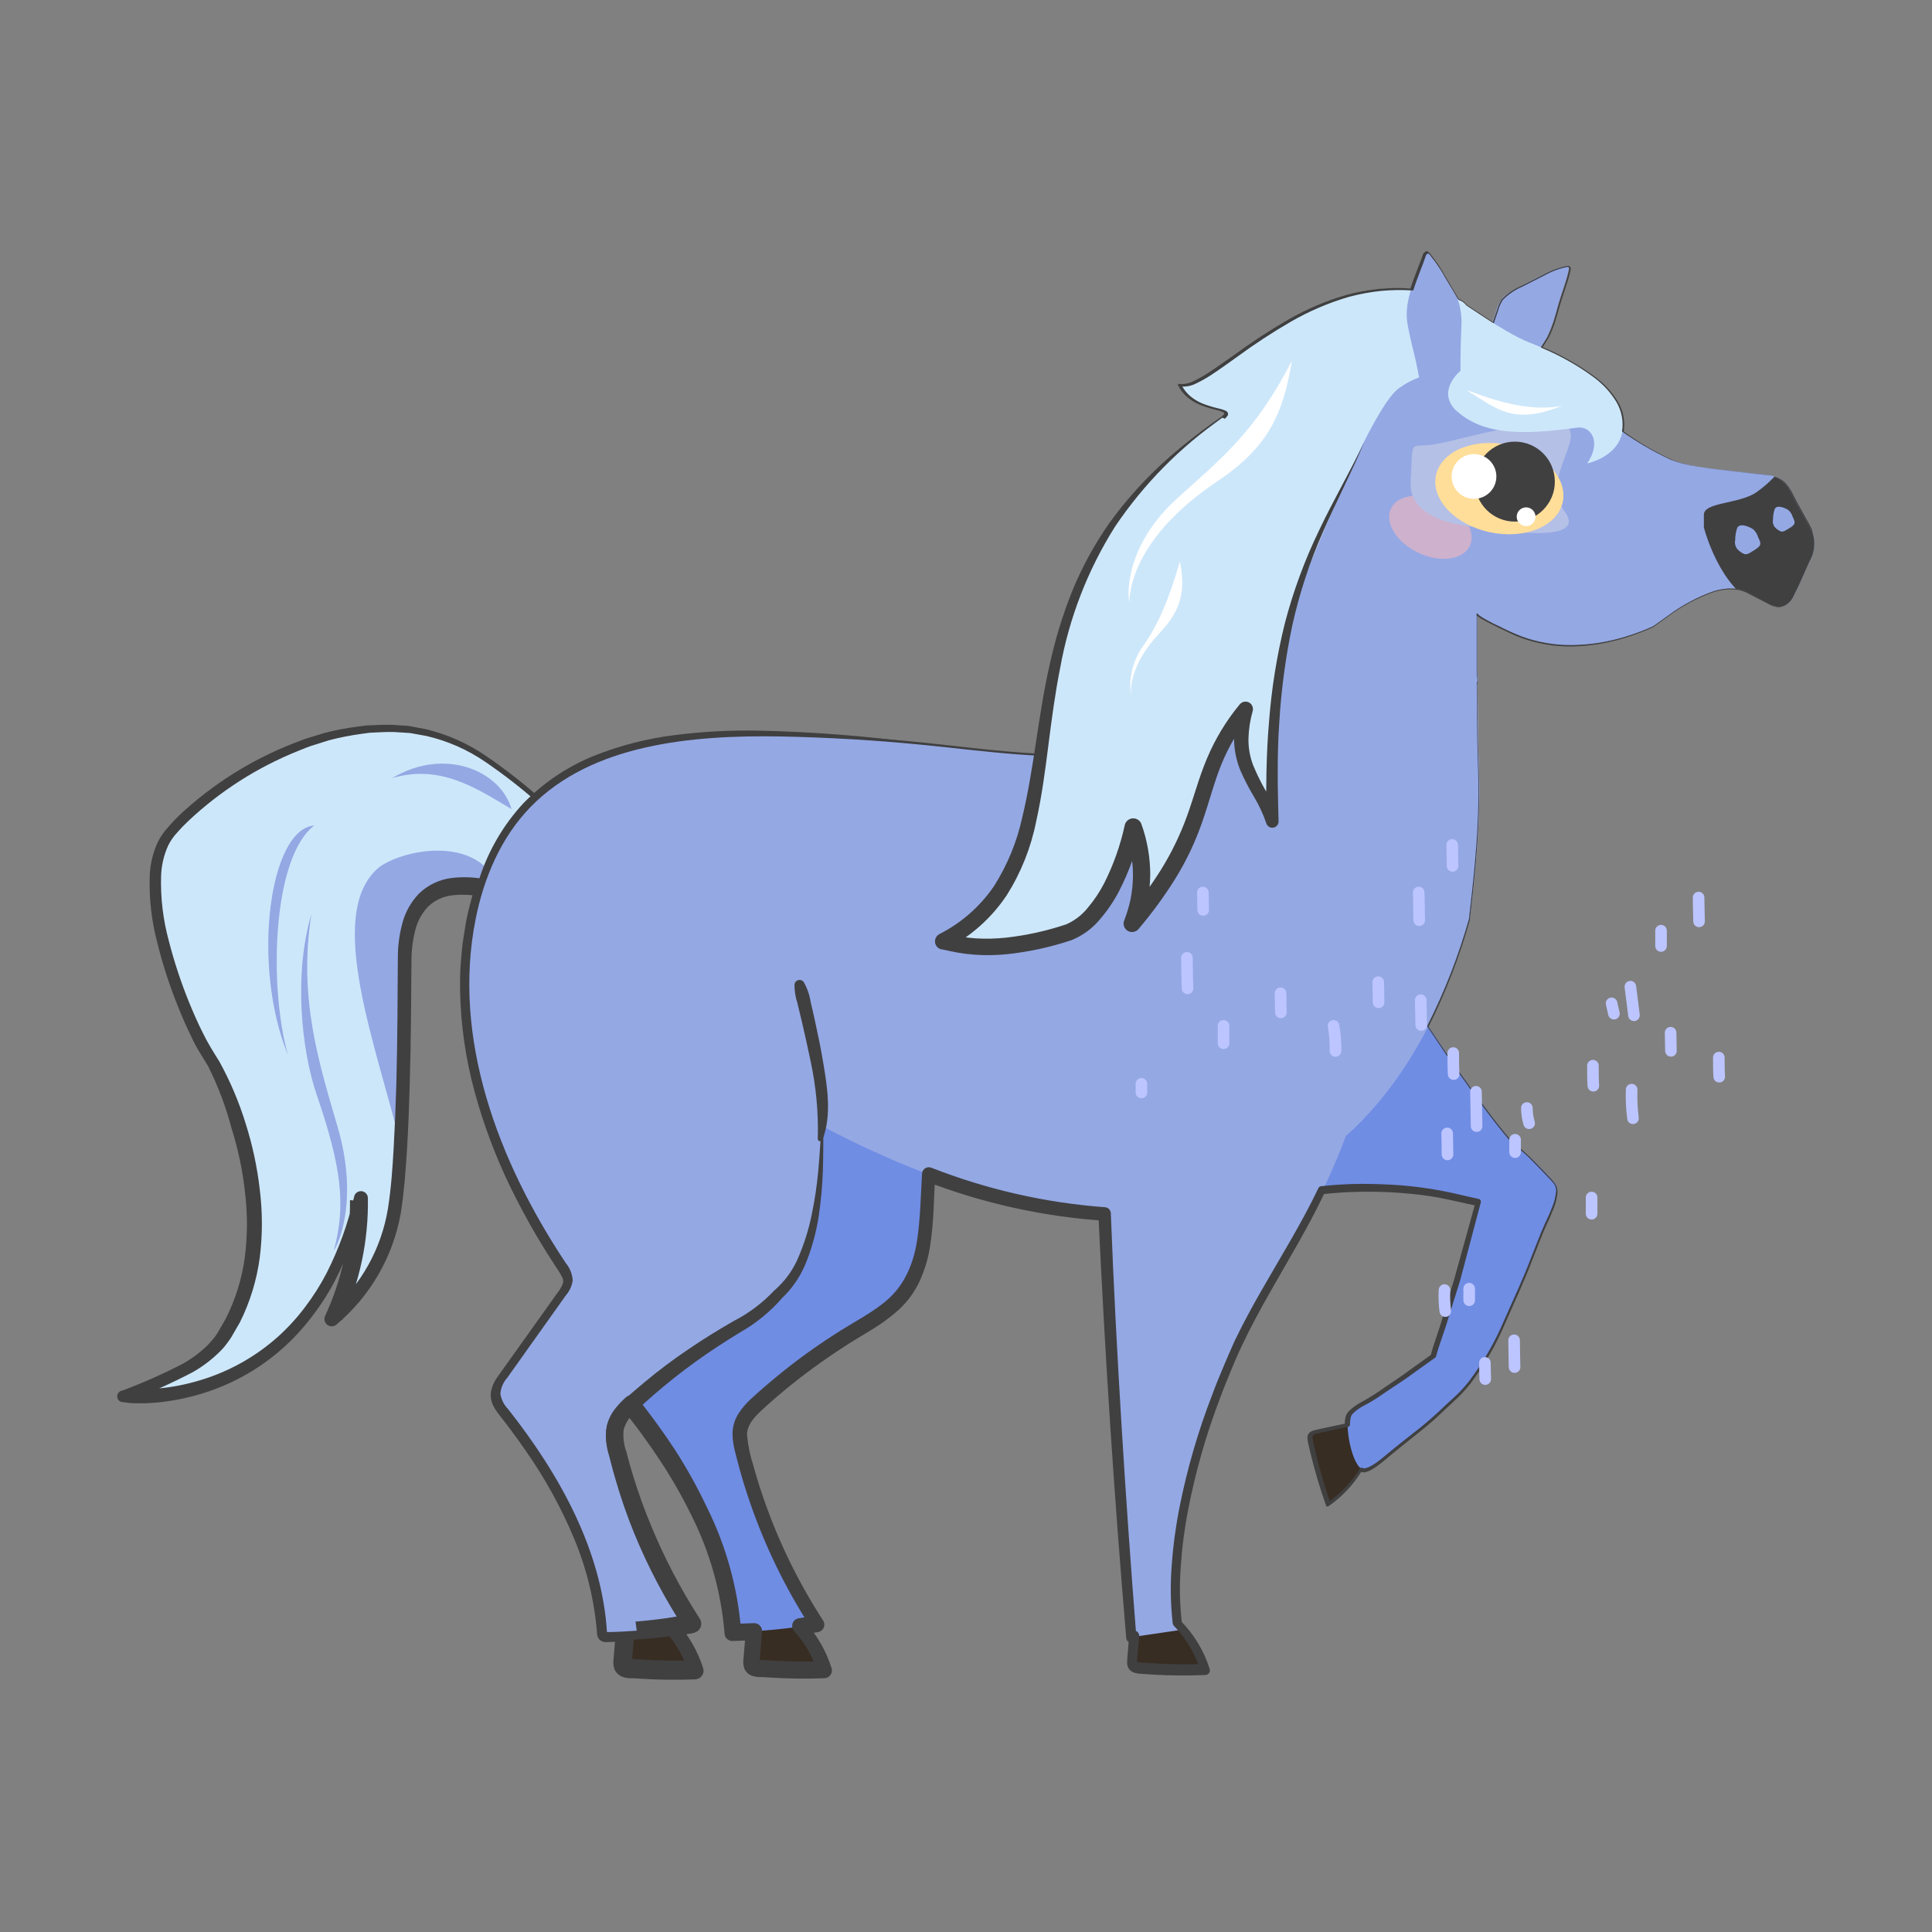 <?xml version="1.0" encoding="UTF-8"?>
<svg width="1500px" height="1500px" viewBox="0 0 1500 1500" version="1.1" xmlns="http://www.w3.org/2000/svg" xmlns:xlink="http://www.w3.org/1999/xlink">
    <rect x="0" y="0" width="1500" height="1500" fill="#808080" stroke="none"/>
    <!-- Generator: Sketch 63.1 (92452) - https://sketch.com -->
    <title>Animals / Horse</title>
    <desc>Created with Sketch.</desc>
    <g id="Animals-/-Horse" stroke="none" stroke-width="1" fill="none" fill-rule="evenodd">
        <g id="Parts-/-Back" fill="#FFFFFF" fill-opacity="0">
            <rect id="Rectangle" x="0" y="0" width="1500" height="1500"></rect>
        </g>
        <g id="Group" transform="translate(91, 195)">
            <path d="M969.618,939.434 C962.851,952.833 952.824,964.315 940.458,972.824 C934.864,956.845 930.25,940.54 926.643,923.999 C925.997,922.193 926.144,920.2 927.048,918.509 C928.234,917.271 929.838,916.518 931.548,916.394 L958.548,910.454" id="Path" fill="#382D23" fill-rule="nonzero"></path>
            <path d="M1115.148,722.084 C1114.428,721.229 1113.618,720.419 1112.853,719.609 C1104.455,710.211 1095.321,701.499 1085.538,693.554 C1074.918,685.859 984.738,561.119 964.038,504.554 C948.603,515.714 925.563,645.989 914.538,661.604 C904.548,676.004 907.878,693.374 911.748,709.439 C913.548,716.954 915.753,724.334 918.048,731.714 C925.068,730.544 932.043,729.194 938.838,728.564 C953.656,727.117 968.555,726.681 983.433,727.259 C998.399,727.722 1013.315,729.226 1028.073,731.759 C1037.973,733.514 1047.603,736.259 1057.413,738.149 C1051.833,757.904 1046.703,777.839 1040.808,797.504 C1036.968,810.194 1033.053,822.839 1029.063,835.439 C1026.813,842.459 1023.933,849.749 1022.088,857.174 C1015.128,862.394 1008.078,867.494 1000.938,872.474 C992.388,878.474 983.748,884.264 975.018,889.844 C969.168,893.624 961.518,896.459 957.018,902.219 C951.888,908.924 958.818,945.599 967.908,945.959 C974.748,946.274 988.293,932.774 993.963,928.589 C1002.198,922.469 1010.253,916.079 1018.038,909.419 C1025.823,902.759 1034.193,895.064 1041.798,887.414 C1057.728,871.484 1067.178,852.944 1076.673,832.874 C1082.313,820.874 1087.638,808.874 1092.648,796.874 C1097.508,785.264 1102.143,773.564 1106.553,761.774 C1109.568,753.719 1120.458,734.774 1117.803,726.179 C1117.174,724.664 1116.274,723.276 1115.148,722.084 L1115.148,722.084 Z" id="Path" fill="#708DE4" fill-rule="nonzero"></path>
            <path d="M7.338,887.594 C34.608,875.984 66.153,866.309 82.623,841.694 C130.818,769.694 95.268,661.964 69.123,622.499 C55.038,601.484 7.698,493.124 39.198,452.984 C64.038,421.484 156.828,353.219 242.418,374.549 C295.113,387.644 339.213,444.344 360.003,450.014 C355.503,476.069 338.808,512.384 314.238,502.574 C239.268,472.739 225.363,512.204 223.923,545.099 C223.383,557.204 224.688,686.084 216.003,743.099 C210.48,776.072 193.394,806 167.808,827.519 C181.193,798.601 187.899,767.041 187.428,735.179 C150.438,894.434 19.353,890.339 7.338,887.594 Z" id="Path" fill="#CDE7FA" fill-rule="nonzero"></path>
            <path d="M213.483,409.109 C250.878,398.219 278.238,416.669 306.138,433.184 C297.948,403.934 254.838,384.449 213.483,409.109 Z" id="Path" fill="#94A8E4" fill-rule="nonzero"></path>
            <path d="M297.948,496.904 C237.288,478.904 225.273,514.904 223.923,545.009 C223.473,554.369 224.193,633.794 220.503,695.669 C201.288,617.234 161.688,516.344 201.783,479.669 C216.813,465.989 281.208,449.609 297.948,496.904 Z" id="Path" fill="#94A8E4" fill-rule="nonzero"></path>
            <path d="M168.123,776.084 C174.738,765.509 185.898,731.084 171.363,680.774 C157.548,633.074 140.178,580.739 150.798,514.679 C136.938,561.074 142.923,620.024 154.938,655.169 C173.703,709.979 177.978,740.039 168.123,776.084 Z" id="Path" fill="#94A8E4" fill-rule="nonzero"></path>
            <path d="M132.528,623.984 C117.318,569.399 120.828,470.129 153.048,445.919 C117.903,448.484 104.133,554.504 132.528,623.984 Z" id="Path" fill="#94A8E4" fill-rule="nonzero"></path>
            <path d="M897.663,363.749 C887.14,331.569 893.022,296.277 913.413,269.249 C822.198,362.354 865.128,402.809 802.803,476.699 C811.626,454.555 811.915,429.923 803.613,407.579 C791.778,459.284 769.593,479.309 757.128,483.359 C703.128,500.819 676.398,491.279 667.398,489.794 C811.398,413.744 700.203,259.439 857.973,129.119 C869.493,119.624 835.473,126.824 824.268,103.784 C851.898,109.949 931.188,-1.831 1040.853,37.004 C1079.733,50.774 961.203,151.979 955.353,181.544 C936.498,275.594 901.443,319.199 897.663,363.749 Z" id="Path" fill="#CDE7FA" fill-rule="nonzero"></path>
            <path d="M1040.853,37.184 C931.188,-1.651 851.853,110.129 824.268,103.964 C835.563,127.004 869.493,119.804 857.973,129.299 C700.203,259.799 811.173,413.924 667.398,489.974 C676.398,491.459 703.398,500.999 757.128,483.539 C769.593,479.489 791.778,459.464 803.613,407.759 C811.915,430.103 811.626,454.735 802.803,476.879 C865.128,402.989 822.198,362.534 913.413,269.429 C893.022,296.457 887.14,331.749 897.663,363.929 C901.443,319.379 936.498,275.774 955.308,181.904 C961.203,152.159 1079.733,50.954 1040.853,37.184 Z" id="Path" fill="#CDE7FA" fill-rule="nonzero"></path>
            <path d="M822.198,1063.544 C833.028,1073.951 841.06,1086.921 845.553,1101.254 C828.639,1101.884 811.702,1101.478 794.838,1100.039 C792.932,1100.143 791.07,1099.441 789.708,1098.104 C788.893,1096.656 788.621,1094.964 788.943,1093.334 L791.238,1065.704" id="Path" fill="#382D23" fill-rule="nonzero"></path>
            <path d="M426.198,1063.544 C436.999,1073.966 445.014,1086.932 449.508,1101.254 C432.594,1101.884 415.657,1101.478 398.793,1100.039 C396.887,1100.143 395.025,1099.441 393.663,1098.104 C392.848,1096.656 392.576,1094.964 392.898,1093.334 L395.193,1065.704" id="Path" fill="#382D23" fill-rule="nonzero"></path>
            <path d="M526.278,1063.544 C537.11,1073.942 545.13,1086.916 549.588,1101.254 C532.689,1101.884 515.767,1101.478 498.918,1100.039 C497,1100.133 495.128,1099.433 493.743,1098.104 C492.961,1096.644 492.707,1094.959 493.023,1093.334 L495.318,1065.704" id="Path" fill="#382D23" fill-rule="nonzero"></path>
            <path d="M639.543,532.949 L629.418,739.184 C628.203,763.889 626.358,790.349 610.608,809.924 C600.168,822.884 584.913,831.254 570.468,840.029 C545.062,855.511 521.18,873.366 499.143,893.354 C492.798,899.069 486.318,905.459 484.473,913.649 C483.551,919.801 484.059,926.084 485.958,932.009 C497.632,979.469 517.194,1024.633 543.828,1065.614 C522.241,1069.511 500.375,1071.663 478.443,1072.049 C474.438,1008.599 441.858,949.694 401.943,898.889 C398.786,895.635 396.712,891.486 396.003,887.009 C396.402,882.43 398.246,878.097 401.268,874.634 L446.718,810.599 C450.123,807.347 452.05,802.843 452.05,798.134 C452.05,793.425 450.123,788.921 446.718,785.669 C394.068,706.244 358.608,610.889 376.968,518.504 C383.358,486.599 396.453,455.234 419.583,431.429" id="Path" fill="#708DE4" fill-rule="nonzero"></path>
            <path d="M987.033,512.474 C985.775,590.66 966.935,667.561 931.908,737.474 C911.118,778.874 884.298,817.214 865.848,859.694 C807.348,994.199 824.673,1070.609 824.673,1070.609 L787.953,1076.009 C787.953,1076.009 757.488,712.364 765.903,562.694 C766.173,557.429 767.883,550.679 773.103,550.274" id="Path" fill="#94A8E4" fill-rule="nonzero"></path>
            <path d="M1061.463,173.219 C1011.468,106.394 899.238,409.469 773.463,390.569 C724.323,395.744 674.868,388.139 625.728,383.279 C589.218,379.679 552.603,377.504 515.883,376.754 C446.088,375.494 368.643,382.694 321.123,431.429 C297.948,455.189 284.808,486.599 278.418,518.504 C259.968,610.844 295.608,706.244 348.438,785.624 C351.612,789.44 353.488,794.169 353.793,799.124 C353.142,803.387 351.302,807.38 348.483,810.644 C333.273,831.974 318.093,853.319 302.943,874.679 C299.857,878.106 297.991,882.456 297.633,887.054 C298.33,891.535 300.406,895.687 303.573,898.934 C343.668,949.739 376.383,1008.599 380.388,1072.094 C402.408,1071.686 424.362,1069.534 446.043,1065.659 C419.309,1024.682 399.655,979.502 387.903,932.009 C385.997,926.1 385.504,919.827 386.463,913.694 C388.353,905.504 394.833,899.114 401.178,893.354 C423.271,873.342 447.213,855.472 472.683,839.984 C487.083,831.209 502.473,822.839 512.913,809.879 C548.418,779.864 545.943,700.979 547.293,679.109 C745.293,784.319 970.293,796.334 1050.303,518.459 C1061.058,427.694 1056.873,410.459 1056.513,373.469 C1055.793,307.094 1054.983,239.639 1061.463,173.219 Z" id="Path" fill="#94A8E4" fill-rule="nonzero"></path>
            <path d="M1061.463,173.219 C1011.468,106.394 899.238,409.469 773.463,390.569 C724.323,395.744 674.868,388.139 625.728,383.279 C589.218,379.679 552.603,377.504 515.883,376.754 C446.088,375.494 368.643,382.694 321.123,431.429 C297.948,455.189 284.808,486.599 278.418,518.504 C259.968,610.844 295.608,706.244 348.438,785.624 C351.612,789.44 353.488,794.169 353.793,799.124 C353.142,803.387 351.302,807.38 348.483,810.644 C333.273,831.974 318.093,853.319 302.943,874.679 C299.857,878.106 297.991,882.456 297.633,887.054 C298.33,891.535 300.406,895.687 303.573,898.934 C343.668,949.739 376.383,1008.599 380.388,1072.094 C402.408,1071.686 424.362,1069.534 446.043,1065.659 C419.309,1024.682 399.655,979.502 387.903,932.009 C385.997,926.1 385.504,919.827 386.463,913.694 C388.353,905.504 394.833,899.114 401.178,893.354 C423.271,873.342 447.213,855.472 472.683,839.984 C487.083,831.209 502.473,822.839 512.913,809.879 C548.418,779.864 545.943,700.979 547.293,679.109 C745.293,784.319 970.293,796.334 1050.303,518.459 C1061.058,427.694 1056.873,410.459 1056.513,373.469 C1055.793,307.094 1054.983,239.639 1061.463,173.219 Z" id="Path" fill="#94A8E4" fill-rule="nonzero"></path>
            <path d="M625.503,383.954 C582.888,381.434 540.003,380.039 497.658,380.939 C455.313,381.839 412.563,386.519 374.223,402.764 C355.253,410.772 338.096,422.527 323.778,437.324 C316.754,444.798 310.595,453.04 305.418,461.894 C300.082,470.766 295.564,480.104 291.918,489.794 C277.856,529.537 273.806,572.133 280.128,613.814 C286.309,655.937 299.834,696.65 320.088,734.099 C322.428,738.869 325.128,743.459 327.693,748.094 C330.258,752.729 332.958,757.364 335.793,761.864 C341.238,771.134 347.268,779.504 353.118,788.864 C354.709,791.481 355.707,794.414 356.043,797.459 C356.205,800.593 355.488,803.71 353.973,806.459 C352.624,808.907 351.121,811.267 349.473,813.524 L344.973,820.094 L326.973,846.509 L308.973,872.969 C305.925,876.577 303.589,880.73 302.088,885.209 C301.413,888.269 303.798,891.779 307.263,895.874 C320.985,912.559 333.525,930.182 344.793,948.614 C367.293,985.424 383.763,1027.319 387.048,1071.419 L380.208,1065.164 C401.864,1064.612 423.442,1062.34 444.738,1058.369 L440.238,1069.349 C424.916,1045.91 411.867,1021.062 401.268,995.144 C395.988,982.154 391.383,968.939 387.453,955.499 C385.428,948.839 383.628,941.999 381.963,935.294 C379.447,927.697 378.86,919.594 380.253,911.714 C382.725,903.875 387.414,896.92 393.753,891.689 C399.108,886.784 404.283,882.419 409.683,877.919 C420.483,868.919 431.628,860.549 443.118,852.809 C454.593,844.934 466.563,837.599 478.488,830.714 C490.261,824.697 500.915,816.706 509.988,807.089 L509.988,807.089 L510.438,806.684 C518.733,799.466 525.195,790.382 529.293,780.179 C533.706,769.728 537.053,758.857 539.283,747.734 C541.619,736.501 543.302,725.142 544.323,713.714 C545.403,702.239 545.943,690.674 546.888,679.109 C546.935,678.729 547.271,678.452 547.653,678.479 C547.997,678.544 548.244,678.848 548.238,679.199 C548.238,690.719 548.238,702.329 547.878,713.939 C547.478,725.583 546.426,737.197 544.728,748.724 C542.973,760.416 539.955,771.883 535.728,782.924 C531.559,794.447 524.729,804.823 515.793,813.209 L516.378,812.624 C506.988,823.46 495.799,832.594 483.303,839.624 C471.558,846.824 460.218,854.159 449.193,862.124 C438.168,870.089 427.458,878.549 417.198,887.414 C412.113,891.914 406.893,896.414 402.213,900.914 C397.977,904.639 394.861,909.469 393.213,914.864 C392.585,920.643 393.278,926.49 395.238,931.964 C396.948,938.534 398.748,945.059 400.773,951.539 C404.763,964.499 409.368,977.234 414.588,989.744 C424.948,1014.838 437.57,1038.937 452.298,1061.744 L452.298,1061.744 C454.458,1065.049 453.531,1069.48 450.228,1071.644 C449.398,1072.15 448.483,1072.501 447.528,1072.679 C425.465,1076.478 403.134,1078.509 380.748,1078.754 L380.748,1078.754 C377.189,1078.762 374.235,1076.005 373.998,1072.454 C371.613,1031.009 356.448,990.914 335.523,954.464 C324.878,936.206 313.095,918.636 300.243,901.859 C298.368,899.528 296.739,897.009 295.383,894.344 C293.719,891.101 293.166,887.401 293.808,883.814 C294.546,880.574 295.922,877.514 297.858,874.814 C299.523,872.429 301.053,870.314 302.673,868.199 L321.708,842.414 L340.698,816.629 C343.713,812.354 347.358,807.944 349.698,803.894 C350.824,802.002 351.415,799.84 351.408,797.639 C351.187,795.35 350.465,793.137 349.293,791.159 C338.088,773.384 326.793,754.844 316.938,735.809 C296.721,697.793 282.325,656.958 274.233,614.669 C270.301,593.337 268.791,571.629 269.733,549.959 C270.611,528.097 274.612,506.473 281.613,485.744 C288.643,464.628 300.069,445.242 315.138,428.864 C330.626,412.876 349.278,400.293 369.903,391.919 C390.204,383.8 411.471,378.34 433.173,375.674 C454.603,372.987 476.198,371.844 497.793,372.254 C540.629,373.16 583.376,376.556 625.818,382.424 C626.18,382.492 626.432,382.822 626.403,383.189 C626.451,383.429 626.365,383.677 626.178,383.836 C625.991,383.995 625.732,384.04 625.503,383.954 L625.503,383.954 Z" id="Path" fill="#404041" fill-rule="nonzero"></path>
            <path d="M1056.693,332.609 C1054.101,315.604 1053.919,298.319 1056.153,281.264 C1055.748,283.874 1083.468,296.654 1086.303,297.824 C1098.976,303.05 1112.511,305.873 1126.218,306.149 C1148.991,306.139 1171.489,301.163 1192.143,291.569 C1197.633,289.139 1240.968,250.394 1266.708,265.199 C1271.208,267.674 1275.483,270.014 1279.893,272.399 C1283.092,274.597 1286.821,275.902 1290.693,276.179 C1295.75,275.405 1299.998,271.965 1301.808,267.179 C1306.308,258.629 1309.953,249.494 1313.958,240.674 C1317.31,235.081 1318.495,228.452 1317.288,222.044 C1316.625,219.812 1315.766,217.644 1314.723,215.564 C1313.521,212.878 1312.138,210.277 1310.583,207.779 C1308.378,203.774 1306.083,199.769 1303.923,195.809 C1298.343,185.729 1295.958,176.864 1284.348,174.164 C1280.21,173.425 1276.033,172.929 1271.838,172.679 L1252.218,170.429 C1235.703,168.449 1219.233,167.504 1203.843,160.709 C1190.131,153.82 1176.941,145.939 1164.378,137.129 C1148.853,127.274 1133.328,117.374 1117.758,107.609 C1111.041,102.765 1103.775,98.732 1096.113,95.594 C1094.414,95.025 1092.686,94.544 1090.938,94.154 L1094.718,89.159 C1100.38,82.225 1105.481,74.852 1109.973,67.109 C1113.871,58.604 1116.886,49.723 1118.973,40.604 C1121.628,31.604 1125.318,22.604 1127.073,13.604 C1127.167,13.074 1126.959,12.536 1126.533,12.209 C1126.316,11.931 1125.985,11.765 1125.633,11.759 C1125.354,11.672 1125.056,11.672 1124.778,11.759 C1118.951,12.879 1113.334,14.898 1108.128,17.744 C1101.918,20.669 1095.798,23.729 1089.813,27.059 C1084.889,29.326 1080.277,32.214 1076.088,35.654 C1073.186,39.167 1071.151,43.314 1070.148,47.759 C1065.648,60.539 1061.373,73.409 1057.233,86.369 C1056.603,88.394 1055.928,90.419 1055.253,92.444 L1044.003,92.894 C1044.273,87.044 1044.003,81.104 1044.318,75.569 C1044.723,66.569 1046.298,56.309 1044.318,47.219 C1042.076,39.269 1038.484,31.765 1033.698,25.034 C1029.513,17.261 1024.681,9.855 1019.253,2.894 L1019.253,2.624 C1018.999,2.144 1018.607,1.752 1018.128,1.499 L1017.678,1.004 C1017.457,0.702 1017.106,0.523 1016.733,0.523 C1016.359,0.523 1016.008,0.702 1015.788,1.004 C1015.14,1.25 1014.642,1.781 1014.438,2.444 C1008.678,19.499 998.598,38.084 1001.748,56.444 C1003.503,66.479 1006.248,76.424 1008.453,86.324 C1009.308,89.924 1009.938,93.974 1010.793,98.024 C1005.111,100.088 999.76,102.968 994.908,106.574 C962.013,130.919 872.148,387.509 864.003,400.064 C891.183,494.204 1059.798,350.474 1056.693,332.609 Z" id="Path" fill="#94A8E4" fill-rule="nonzero"></path>
            <path d="M1301.448,252.644 C1300.318,256.84 1296.987,260.084 1292.763,261.104 C1289.479,261.196 1286.23,260.403 1283.358,258.809 L1271.658,253.814 L1259.328,248.459 C1257.664,240.805 1255.438,233.285 1252.668,225.959 C1248.405,214.145 1238.472,205.278 1226.253,202.379 C1213.833,198.869 1200.783,198.284 1188.363,194.999 C1176.978,191.939 1173.378,182.084 1167.843,172.499 C1161.858,162.329 1155.333,152.159 1150.203,141.404 L1174.818,153.869 C1186.104,160.311 1197.869,165.877 1210.008,170.519 C1223.508,175.019 1237.548,174.479 1251.633,174.749 L1268.373,175.064 C1271.94,174.862 1275.515,174.862 1279.083,175.064 C1289.073,176.414 1291.818,183.659 1297.353,191.714 L1303.968,201.254 C1305.477,203.25 1306.859,205.339 1308.108,207.509 C1309.161,209.173 1310.05,210.937 1310.763,212.774 C1312.317,218.073 1311.869,223.759 1309.503,228.749 C1306.848,236.984 1304.598,245.084 1301.448,252.644 Z" id="Path" fill="#94A8E4" fill-rule="nonzero" style="mix-blend-mode: overlay;"></path>
            <path d="M1317.198,222.089 C1316.535,219.857 1315.676,217.689 1314.633,215.609 C1313.431,212.923 1312.048,210.322 1310.493,207.824 C1308.288,203.819 1305.993,199.814 1303.833,195.854 C1298.703,186.539 1296.183,178.394 1286.733,175.019 C1282.392,179.633 1277.581,183.781 1272.378,187.394 C1258.878,196.394 1231.878,194.819 1231.878,204.629 L1231.878,214.484 C1231.878,214.484 1239.078,243.149 1256.628,262.094 C1260.143,262.455 1263.545,263.543 1266.618,265.289 C1271.118,267.764 1275.393,270.104 1279.803,272.489 C1283.002,274.687 1286.73,275.992 1290.603,276.269 C1295.66,275.495 1299.908,272.055 1301.718,267.269 C1306.218,258.719 1309.863,249.584 1313.868,240.764 C1317.231,235.158 1318.417,228.511 1317.198,222.089 L1317.198,222.089 Z" id="Path" fill="#404041" fill-rule="nonzero"></path>
            <path d="M1273.953,221.999 C1273.282,219.685 1271.99,217.6 1270.218,215.969 C1267.608,214.124 1259.508,210.434 1257.663,215.114 C1256.702,218.017 1256.216,221.056 1256.223,224.114 C1255.664,226.558 1256.207,229.125 1257.708,231.134 C1259.213,232.884 1261.109,234.256 1263.243,235.139 C1265.538,235.859 1267.743,234.194 1269.588,233.024 C1271.433,231.854 1274.088,230.459 1275.303,228.524 C1276.518,226.589 1274.763,223.889 1273.953,221.999 Z" id="Path" fill="#94A8E4" fill-rule="nonzero"></path>
            <path d="M1300.863,206.339 C1300.286,204.333 1299.164,202.526 1297.623,201.119 C1295.373,199.544 1288.398,196.349 1286.823,200.399 C1285.996,202.88 1285.571,205.478 1285.563,208.094 C1285.071,210.191 1285.532,212.399 1286.823,214.124 C1288.144,215.629 1289.79,216.814 1291.638,217.589 C1293.618,218.174 1295.508,216.734 1297.128,215.744 C1298.748,214.754 1301.178,213.539 1302.033,211.784 C1302.888,210.029 1301.538,207.959 1300.863,206.339 Z" id="Path" fill="#94A8E4" fill-rule="nonzero"></path>
            <path d="M1050.213,228.749 C1045.038,239.729 1027.128,242.249 1010.208,234.194 C993.288,226.139 983.748,210.884 988.878,199.949 C994.008,189.014 1011.918,186.449 1028.883,194.504 C1045.848,202.559 1055.343,217.814 1050.213,228.749 Z" id="Path" fill="#FFBABA" fill-rule="nonzero" opacity="0.53"></path>
            <path d="M1060.338,214.484 C1060.338,214.484 1145.568,230.459 1123.338,201.479 C1101.108,172.499 1157.403,129.704 1106.598,133.979 C1069.968,137.039 1044.003,146.174 1023.438,149.864 C1002.873,153.554 1006.113,142.844 1004.223,179.339 C1002.198,213.674 1060.338,214.484 1060.338,214.484 Z" id="Path" fill="#B5C0E6" fill-rule="nonzero" style="mix-blend-mode: multiply;"></path>
            <ellipse id="Oval" fill="#FFDE99" fill-rule="nonzero" transform="translate(1073.101, 184.365) rotate(-78.18) translate(-1073.101, -184.365) " cx="1073.101" cy="184.365" rx="34.65" ry="50.31"></ellipse>
            <circle id="Oval" fill="#404041" fill-rule="nonzero" cx="1085.133" cy="178.934" r="31.05"></circle>
            <circle id="Oval" fill="#FFFFFF" fill-rule="nonzero" cx="1053.408" cy="174.929" r="17.37"></circle>
            <circle id="Oval" fill="#FFFFFF" fill-rule="nonzero" cx="1093.863" cy="206.204" r="7.29"></circle>
            <path d="M1095.348,70.484 C1076.808,63.104 1041.348,37.814 1040.853,37.364 C1043.24,44.61 1044.157,52.259 1043.553,59.864 C1042.653,80.879 1042.968,92.894 1042.968,92.894 C1042.968,92.894 1024.698,107.609 1038.468,122.729 C1058.313,141.584 1086.258,143.654 1133.598,136.994 C1143.543,135.599 1153.083,147.209 1141.293,164.849 C1152.408,162.014 1166.988,154.409 1168.923,138.389 C1171.263,117.689 1155.198,94.064 1095.348,70.484 Z" id="Path" fill="#CDE7FA" fill-rule="nonzero"></path>
            <path d="M1121.853,119.984 C1086.753,134.204 1073.523,124.079 1055.388,112.829 C1029.198,96.719 1082.028,128.579 1121.853,119.984 Z" id="Path" fill="#FFFFFF" fill-rule="nonzero"></path>
            <path d="M547.698,689.684 C554.853,670.514 551.343,648.914 548.013,629.249 C546.258,618.809 544.143,608.459 541.848,598.109 C540.768,593.114 539.643,588.119 538.428,583.124 C537.619,577.682 535.819,572.436 533.118,567.644 C532.184,566.189 530.415,565.507 528.746,565.96 C527.078,566.413 525.897,567.896 525.828,569.624 C525.819,574.409 526.579,579.164 528.078,583.709 C529.248,588.704 530.508,593.654 531.678,598.649 C534.018,608.594 536.178,618.584 538.293,628.619 C542.613,648.506 544.502,668.845 543.918,689.189 C543.918,691.484 546.978,691.619 547.698,689.684 L547.698,689.684 Z" id="Path" fill="#404041" fill-rule="nonzero"></path>
            <path d="M1317.198,222.089 L1314.633,215.609 L1314.633,215.609 C1313.071,212.291 1311.328,209.061 1309.413,205.934 L1304.103,196.304 C1300.413,190.049 1298.028,182.804 1292.223,178.034 C1289.313,175.802 1285.868,174.374 1282.233,173.894 C1278.633,173.264 1274.943,173.174 1271.298,172.769 L1249.428,170.249 C1234.938,168.629 1220.088,167.414 1206.363,162.014 C1193.024,155.891 1180.292,148.523 1168.338,140.009 C1168.338,140.009 1168.338,140.009 1168.338,140.009 C1169.624,131.995 1168.03,123.784 1163.838,116.834 C1159.582,109.895 1154.092,103.794 1147.638,98.834 C1134.66,89.114 1120.508,81.071 1105.518,74.894 C1105.419,74.777 1105.419,74.606 1105.518,74.489 L1105.518,74.489 L1110.018,67.424 C1111.354,64.991 1112.512,62.464 1113.483,59.864 C1115.463,54.734 1116.858,49.334 1118.343,44.024 C1119.828,38.714 1121.673,33.359 1123.383,28.139 C1124.238,25.484 1125.093,22.829 1125.813,20.174 C1126.173,18.824 1126.533,17.519 1126.848,16.169 L1127.253,14.144 C1127.478,13.379 1127.253,13.019 1126.983,12.569 L1126.983,12.569 C1126.846,12.385 1126.626,12.284 1126.398,12.299 L1126.398,12.299 C1126.177,12.232 1125.943,12.232 1125.723,12.299 L1125.723,12.299 C1119.531,13.536 1113.576,15.754 1108.083,18.869 L1091.163,27.464 C1085.376,29.906 1080.131,33.47 1075.728,37.949 C1074.061,40.611 1072.802,43.508 1071.993,46.544 L1068.933,55.544 C1068.892,55.658 1068.807,55.751 1068.697,55.802 C1068.587,55.853 1068.461,55.857 1068.348,55.814 L1068.348,55.814 L1047.333,41.999 L1047.333,41.999 C1045.914,40.058 1043.911,38.623 1041.618,37.904 C1041.544,37.923 1041.466,37.923 1041.393,37.904 L1041.393,37.904 L1031.043,20.489 C1027.856,14.55 1024.088,8.942 1019.793,3.749 C1019.674,3.49 1019.523,3.248 1019.343,3.029 L1018.713,2.534 C1018.353,2.174 1018.083,1.858 1017.858,1.858 C1017.573,1.858 1017.303,1.986 1017.138,2.219 L1017.138,2.219 L1017.138,2.219 C1016.148,2.444 1016.013,3.749 1015.518,5.009 L1014.258,8.609 L1011.513,15.764 C1009.713,20.489 1007.913,25.259 1006.383,30.119 C1006.302,30.37 1006.062,30.536 1005.798,30.524 C997.537,29.968 989.244,30.089 981.003,30.884 C972.786,31.772 964.648,33.276 956.658,35.384 C940.716,40.01 925.394,46.553 911.028,54.869 C896.67,63.2 882.775,72.303 869.403,82.139 C862.653,86.954 855.903,91.859 848.928,96.404 C845.405,98.695 841.738,100.754 837.948,102.569 C834.118,104.621 829.757,105.468 825.438,104.999 L826.338,103.919 C828.062,107.402 830.518,110.472 833.538,112.919 C836.588,115.396 840.024,117.357 843.708,118.724 C847.428,120.1 851.23,121.242 855.093,122.144 C857.144,122.565 859.138,123.23 861.033,124.124 C861.621,124.48 862.079,125.016 862.338,125.654 C862.578,126.363 862.479,127.143 862.068,127.769 C861.461,128.701 860.7,129.523 859.818,130.199 L859.818,130.199 C838.618,144.732 819.01,161.459 801.318,180.104 C783.668,198.846 768.856,220.071 757.353,243.104 C746.027,266.225 737.579,290.647 732.198,315.824 C726.528,340.934 723.198,366.539 719.598,392.054 C719.505,392.746 718.9,393.253 718.203,393.224 C684.633,391.694 651.378,387.149 618.078,384.224 C584.778,381.299 551.388,379.409 517.953,378.869 C484.598,377.736 451.219,380.256 418.413,386.384 C386.058,393.044 354.153,405.689 329.808,428.189 C328.878,428.994 327.498,428.994 326.568,428.189 C313.717,416.879 300.193,406.359 286.068,396.689 C272.123,387.081 256.489,380.196 239.988,376.394 L227.523,374.144 L214.878,373.334 L211.728,373.334 L208.533,373.334 L202.233,373.604 L195.888,373.919 L189.588,374.774 C181.189,375.918 172.864,377.556 164.658,379.679 L152.508,383.504 C148.413,384.674 144.543,386.474 140.538,388.004 C108.87,400.682 79.866,419.198 55.038,442.589 C52.002,445.435 49.118,448.439 46.398,451.589 C43.658,454.547 41.355,457.88 39.558,461.489 C36.196,468.943 34.33,476.985 34.068,485.159 C33.585,502.054 35.587,518.929 40.008,535.244 C44.233,551.761 49.586,567.969 56.028,583.754 C59.268,591.629 62.688,599.459 66.513,607.019 C68.403,610.799 70.383,614.579 72.498,618.089 C74.613,621.599 76.998,625.514 79.338,629.204 C87.776,644.544 94.622,660.709 99.768,677.444 C105.053,694.122 108.715,711.271 110.703,728.654 C112.863,746.092 112.863,763.73 110.703,781.169 C108.376,798.769 103.145,815.861 95.223,831.749 L88.518,843.314 C87.348,845.249 85.863,847.049 84.513,848.939 C83.163,850.829 81.588,852.449 80.013,854.069 C73.632,860.462 66.41,865.957 58.548,870.404 C43.122,878.475 27.241,885.642 10.983,891.869 L10.173,882.869 C12.521,883.269 14.9,883.464 17.283,883.454 C19.848,883.454 22.458,883.454 25.068,883.454 C30.243,883.184 35.463,882.734 40.638,881.969 C50.989,880.412 61.172,877.896 71.058,874.454 C90.822,867.584 109.035,856.879 124.653,842.954 C132.437,835.965 139.52,828.233 145.803,819.869 C152.151,811.534 157.767,802.666 162.588,793.364 C172.144,774.541 179.324,754.603 183.963,734.009 C184.569,731.342 187.074,729.549 189.795,729.836 C192.515,730.123 194.591,732.399 194.628,735.134 L194.628,735.134 C195.191,767.83 188.393,800.235 174.738,829.949 L165.738,823.244 C189.395,802.599 205.117,774.354 210.198,743.369 C212.673,727.664 213.798,711.374 214.698,695.174 C215.598,678.974 216.273,662.639 216.723,646.349 C217.578,613.724 217.713,581.189 217.893,548.384 C217.879,539.683 218.983,531.017 221.178,522.599 C223.398,513.591 227.962,505.331 234.408,498.659 C241.288,492.069 250.109,487.872 259.563,486.689 C268.35,485.635 277.249,485.969 285.933,487.679 C287.517,487.953 288.927,488.848 289.848,490.167 C290.769,491.485 291.125,493.116 290.838,494.699 C290.859,494.968 290.859,495.239 290.838,495.509 L290.838,495.509 C288.858,501.584 287.148,507.794 285.753,514.094 C284.358,520.394 283.503,526.739 282.378,533.084 C281.253,539.429 281.073,545.954 280.353,552.344 C279.633,558.734 279.903,565.259 279.858,571.694 C280.426,597.561 284.205,623.258 291.108,648.194 C298.022,673.322 307.319,697.733 318.873,721.094 C324.723,732.749 330.843,744.314 337.548,755.519 C340.923,761.144 344.163,766.814 347.808,772.259 L353.118,780.494 C355.265,783.528 357.133,786.751 358.698,790.124 C359.61,792.299 360.157,794.61 360.318,796.964 C360.475,799.465 360.139,801.973 359.328,804.344 C357.907,808.026 355.934,811.47 353.478,814.559 L342.003,830.759 L319.053,863.069 L307.623,879.179 C306.139,881.039 305.052,883.183 304.428,885.479 C304.199,887.201 304.687,888.941 305.778,890.294 C307.038,892.319 309.243,894.794 311.268,897.629 L317.388,905.594 C321.393,910.949 325.353,916.349 329.133,921.884 C344.655,943.913 357.751,967.555 368.193,992.399 C378.817,1017.473 385.248,1044.123 387.228,1071.284 L380.388,1065.029 L394.608,1064.489 L394.608,1064.489 C398.295,1064.362 401.391,1067.237 401.538,1070.924 L401.538,1071.734 L399.783,1092.479 C399.513,1094.369 399.783,1095.584 399.468,1094.369 C399.21,1093.779 398.768,1093.29 398.208,1092.974 C397.893,1092.974 398.208,1092.974 398.568,1092.974 L400.773,1092.974 L403.338,1093.199 L408.423,1093.559 C421.923,1094.414 435.738,1094.594 449.373,1094.099 L443.343,1102.694 C439.785,1091.286 433.797,1080.785 425.793,1071.914 C423.373,1069.216 423.594,1065.068 426.288,1062.644 C427.226,1061.779 428.401,1061.215 429.663,1061.024 L429.663,1061.024 L444.828,1058.639 L440.328,1068.674 C423.013,1041.993 408.591,1013.542 397.308,983.804 C391.684,968.958 386.876,953.815 382.908,938.444 C381.918,934.574 380.883,930.839 380.073,926.519 C379.166,921.883 379.166,917.115 380.073,912.479 C381.095,907.723 383.154,903.252 386.103,899.384 C388.723,895.964 391.661,892.8 394.878,889.934 C396.11,888.776 397.753,888.159 399.443,888.218 C401.133,888.277 402.729,889.008 403.878,890.249 L404.283,890.744 L404.508,891.014 L411.708,900.509 C414.273,903.794 416.703,907.169 419.133,910.499 C424.023,917.189 428.748,924.029 433.308,931.019 C442.366,945.139 450.513,959.824 457.698,974.984 C472.751,1005.149 481.828,1037.941 484.428,1071.554 L478.218,1065.794 L494.328,1065.209 L494.328,1065.209 C497.699,1065.107 500.526,1067.734 500.673,1071.104 L500.673,1071.824 L498.918,1092.614 C498.648,1094.504 498.918,1095.764 498.648,1094.819 C498.426,1094.36 498.084,1093.971 497.658,1093.694 C497.433,1093.694 497.658,1093.694 498.198,1093.694 L500.403,1093.919 L502.968,1093.919 L508.053,1094.279 C521.733,1095.119 535.413,1095.299 549.093,1094.819 L543.603,1102.649 C539.941,1091.042 533.799,1080.37 525.603,1071.374 C524.118,1069.744 523.65,1067.43 524.383,1065.351 C525.117,1063.273 526.934,1061.765 529.113,1061.429 L529.113,1061.429 L542.343,1059.359 L538.383,1068.359 C518.784,1038.052 502.947,1005.473 491.223,971.339 C488.298,962.834 485.598,954.239 483.213,945.554 C481.953,941.054 480.918,936.824 479.793,932.459 C478.484,927.676 477.788,922.747 477.723,917.789 C477.842,912.271 479.493,906.896 482.493,902.264 C485.218,898.151 488.437,894.388 492.078,891.059 C498.828,884.849 505.578,879.044 512.553,873.329 C526.458,861.9 541.017,851.292 556.158,841.559 C571.233,831.569 587.658,823.829 599.673,812.579 C611.688,801.329 618.258,785.579 620.913,768.704 C623.568,751.829 623.793,733.874 624.873,716.144 L624.873,716.144 C625.065,713.27 627.532,711.084 630.408,711.239 C630.927,711.291 631.44,711.397 631.938,711.554 C675.145,728.5 720.653,738.86 766.938,742.289 L766.938,742.289 C769.348,742.461 771.265,744.379 771.438,746.789 C773.508,801.509 776.388,856.229 779.718,910.949 C783.048,965.669 786.873,1020.344 791.193,1074.974 L786.693,1071.419 L788.943,1071.104 C789.976,1070.936 791.033,1071.189 791.879,1071.806 C792.725,1072.423 793.288,1073.353 793.443,1074.389 C793.465,1074.703 793.465,1075.019 793.443,1075.334 L792.588,1085.189 L792.138,1090.094 C792.138,1091.669 791.823,1093.649 791.823,1094.594 C791.796,1094.803 791.796,1095.014 791.823,1095.224 C791.823,1095.224 791.823,1095.224 791.823,1095.224 C792.981,1095.55 794.175,1095.731 795.378,1095.764 L805.143,1096.439 C818.193,1097.249 831.273,1097.429 844.383,1096.979 L840.963,1101.749 C836.929,1088.818 829.898,1077.022 820.443,1067.324 L820.443,1067.324 C819.919,1066.785 819.587,1066.09 819.498,1065.344 C817.774,1050.163 817.533,1034.851 818.778,1019.624 C819.87,1004.51 821.914,989.48 824.898,974.624 C830.819,944.967 839.296,915.879 850.233,887.684 C852.798,880.574 855.723,873.599 858.648,866.669 C861.573,859.739 864.543,852.719 867.648,845.924 C874.173,832.424 881.463,818.924 888.933,806.009 C903.873,779.864 919.758,754.394 932.628,727.394 C933.01,726.597 933.775,726.053 934.653,725.954 C944.906,724.838 955.209,724.237 965.523,724.154 C975.813,724.154 986.088,724.514 996.348,725.234 C1006.608,726.089 1016.823,727.394 1026.948,729.239 C1037.073,731.084 1047.063,733.739 1056.963,735.809 C1057.554,735.916 1058.075,736.261 1058.406,736.762 C1058.738,737.263 1058.85,737.878 1058.718,738.464 L1058.718,738.464 L1042.698,798.944 L1033.428,828.599 C1030.593,838.544 1026.543,848.309 1023.978,858.029 L1023.978,858.029 C1023.889,858.446 1023.649,858.815 1023.303,859.064 L1005.303,871.934 C999.363,876.434 993.108,880.214 987.033,884.354 L978.033,890.474 C974.92,892.511 971.706,894.388 968.403,896.099 C965.261,897.664 962.366,899.68 959.808,902.084 C958.644,903.078 957.865,904.446 957.603,905.954 C957.273,907.659 957.107,909.392 957.108,911.129 C957.089,911.902 956.554,912.566 955.803,912.749 L934.833,917.249 C933.123,917.654 931.188,917.924 929.838,918.419 C928.656,918.705 927.868,919.82 927.993,921.029 C928.132,922.701 928.418,924.357 928.848,925.979 L930.063,931.199 C933.317,945.078 937.297,958.777 941.988,972.239 L939.783,971.564 C949.976,964.561 958.591,955.501 965.073,944.969 L965.073,944.969 C965.436,944.415 966.177,944.254 966.738,944.609 L966.738,944.609 C967.998,945.554 970.068,944.609 972.003,943.934 C973.981,942.947 975.877,941.804 977.673,940.514 C981.318,937.904 984.738,934.979 988.248,932.054 C995.403,926.114 1002.513,920.669 1009.668,914.999 C1016.819,909.363 1023.668,903.355 1030.188,896.999 L1040.223,887.774 C1043.418,884.625 1046.423,881.289 1049.223,877.784 C1060.219,863.311 1069.379,847.53 1076.493,830.804 C1083.783,814.154 1091.658,797.684 1098.048,780.629 C1101.513,772.169 1104.528,763.664 1108.353,755.249 C1110.288,751.109 1112.223,746.969 1113.843,742.784 C1115.629,738.685 1116.738,734.323 1117.128,729.869 C1117.253,727.759 1116.632,725.672 1115.373,723.974 C1113.972,722.222 1112.469,720.554 1110.873,718.979 L1101.378,709.124 C1098.228,705.839 1095.033,702.644 1091.613,699.629 C1089.948,698.144 1088.193,696.704 1086.393,695.354 C1084.505,693.983 1082.783,692.398 1081.263,690.629 C1069.293,676.769 1058.763,661.874 1048.053,647.069 C1037.343,632.264 1027.218,617.099 1017.183,602.069 C1017.052,601.863 1017.052,601.6 1017.183,601.394 C1030.571,574.857 1041.39,547.101 1049.493,518.504 L1049.493,518.504 C1053.003,488.219 1056.288,457.799 1056.828,427.289 C1057.143,412.034 1056.333,396.779 1055.973,381.524 L1055.523,335.714 C1055.523,335.129 1055.883,334.589 1056.018,334.049 C1056.107,333.497 1056.107,332.935 1056.018,332.384 L1055.478,328.784 L1055.478,328.784 L1055.478,281.624 C1055.477,281.532 1055.516,281.444 1055.585,281.383 C1055.654,281.323 1055.747,281.295 1055.838,281.309 C1055.921,281.26 1056.024,281.26 1056.108,281.309 L1056.108,281.309 C1056.603,282.389 1058.358,283.379 1059.618,284.234 C1060.878,285.089 1062.453,285.899 1063.893,286.709 C1066.773,288.284 1069.698,289.814 1072.893,291.209 C1078.748,294.219 1084.756,296.923 1090.893,299.309 C1103.313,303.786 1116.436,305.996 1129.638,305.834 C1142.864,305.678 1156.006,303.71 1168.698,299.984 C1175.023,298.153 1181.242,295.975 1187.328,293.459 L1191.828,291.479 C1193.272,290.705 1194.642,289.801 1195.923,288.779 L1203.978,283.019 C1214.578,275.085 1226.302,268.776 1238.763,264.299 C1245.023,262.096 1251.718,261.417 1258.293,262.319 C1261.57,262.816 1264.718,263.947 1267.563,265.649 L1276.248,270.419 C1279.128,272.039 1282.053,273.524 1284.978,274.919 C1288,276.334 1291.495,276.334 1294.518,274.919 C1297.383,273.269 1299.7,270.812 1301.178,267.854 C1302.753,264.974 1304.238,262.004 1305.678,258.854 L1313.688,240.854 C1317.104,235.235 1318.352,228.562 1317.198,222.089 L1317.198,222.089 Z M1317.198,222.089 C1318.408,228.644 1317.175,235.415 1313.733,241.124 L1305.723,259.124 C1304.328,262.139 1302.888,265.109 1301.223,268.124 C1299.732,271.111 1297.402,273.597 1294.518,275.279 C1291.464,276.697 1287.941,276.697 1284.888,275.279 C1281.918,273.794 1278.993,272.309 1275.888,270.779 L1267.203,266.279 C1264.365,264.597 1261.235,263.467 1257.978,262.949 C1251.425,262.08 1244.76,262.79 1238.538,265.019 C1226.128,269.516 1214.452,275.825 1203.888,283.739 L1195.878,289.544 C1194.55,290.536 1193.168,291.452 1191.738,292.289 L1187.238,294.224 C1181.144,296.782 1174.908,298.991 1168.563,300.839 C1155.875,304.609 1142.736,306.652 1129.503,306.914 C1116.232,307.069 1103.039,304.875 1090.533,300.434 C1084.323,298.184 1078.428,295.169 1072.533,292.334 C1069.608,290.849 1066.638,289.364 1063.533,287.834 C1062.048,287.024 1060.608,286.214 1059.033,285.359 L1056.963,283.964 C1056.333,283.379 1055.568,283.064 1055.163,281.894 L1055.883,281.894 L1055.883,329.054 L1055.883,329.054 L1056.423,332.609 C1056.536,333.249 1056.536,333.904 1056.423,334.544 C1056.311,335.162 1056.13,335.766 1055.883,336.344 L1055.883,336.344 L1056.423,382.154 C1056.828,397.364 1057.638,412.664 1057.368,427.964 C1056.873,458.519 1053.678,488.939 1050.213,519.314 L1050.213,519.314 C1042.151,548.005 1031.346,575.853 1017.948,602.474 L1017.948,601.799 C1027.968,617.009 1038.273,632.009 1048.863,646.799 C1059.528,661.559 1070.193,676.409 1082.028,690.134 C1083.49,691.828 1085.152,693.339 1086.978,694.634 C1088.823,696.029 1090.578,697.469 1092.333,699.134 C1095.753,702.149 1099.038,705.389 1102.188,708.674 L1111.683,718.529 C1113.295,720.153 1114.798,721.882 1116.183,723.704 C1117.617,725.723 1118.344,728.159 1118.253,730.634 C1117.877,735.288 1116.736,739.849 1114.878,744.134 C1113.213,748.409 1111.278,752.594 1109.388,756.734 C1105.653,764.879 1102.593,773.609 1099.128,782.024 C1092.783,799.124 1084.908,815.639 1077.618,832.379 C1070.497,849.27 1061.291,865.204 1050.213,879.809 C1047.313,883.382 1044.219,886.792 1040.943,890.024 L1030.908,899.384 C1024.37,905.737 1017.506,911.745 1010.343,917.384 C1003.278,923.099 995.943,928.769 989.058,934.484 C985.593,937.454 982.128,940.469 978.348,943.169 C976.455,944.581 974.436,945.816 972.318,946.859 C971.196,947.391 970.019,947.798 968.808,948.074 C968.104,948.142 967.396,948.142 966.693,948.074 C965.948,947.972 965.23,947.727 964.578,947.354 L966.378,946.859 C959.786,957.771 950.951,967.158 940.458,974.399 C940.15,974.621 939.765,974.708 939.391,974.641 C939.017,974.573 938.687,974.355 938.478,974.039 C938.463,973.934 938.463,973.828 938.478,973.724 C933.704,960.169 929.619,946.381 926.238,932.414 L925.023,927.149 C924.518,925.31 924.201,923.426 924.078,921.524 C923.951,919.015 925.517,916.731 927.903,915.944 C929.973,915.224 931.593,914.999 933.348,914.549 L954.318,910.049 L953.013,911.669 C952.98,909.722 953.146,907.777 953.508,905.864 C953.708,904.773 954.088,903.724 954.633,902.759 C955.214,901.874 955.877,901.045 956.613,900.284 C959.389,897.636 962.525,895.394 965.928,893.624 C972.324,890.102 978.501,886.195 984.423,881.924 C990.453,877.784 996.663,873.824 1002.423,869.504 L1020.423,856.589 L1019.703,857.624 C1022.358,847.364 1026.273,837.914 1029.018,827.924 L1038.018,798.269 L1054.623,738.464 L1056.333,741.299 C1046.208,739.319 1036.353,736.799 1026.408,734.909 C1016.463,733.019 1006.338,731.939 996.258,731.174 C986.178,730.409 976.008,730.094 965.838,730.274 C955.668,730.454 945.543,731.039 935.553,732.209 L937.578,730.724 C924.708,758.084 908.868,783.779 894.153,809.879 C886.773,822.929 879.663,836.069 873.318,849.569 C870.078,856.274 867.153,863.069 864.318,870.089 C861.483,877.109 858.603,883.904 856.083,890.924 C845.426,918.841 837.206,947.629 831.513,976.964 C828.651,991.571 826.727,1006.346 825.753,1021.199 C824.609,1035.938 824.911,1050.753 826.653,1065.434 L825.663,1063.409 C836.007,1073.872 843.718,1086.642 848.163,1100.669 C848.557,1101.769 848.393,1102.993 847.722,1103.95 C847.051,1104.907 845.957,1105.479 844.788,1105.484 C831.468,1106.024 818.148,1105.934 804.828,1105.214 L794.883,1104.539 C792.772,1104.498 790.685,1104.087 788.718,1103.324 C787.225,1102.66 785.981,1101.542 785.163,1100.129 C784.475,1098.856 784.105,1097.435 784.083,1095.989 C784.083,1093.604 784.308,1092.299 784.398,1090.589 L784.803,1085.639 L785.613,1075.784 L790.113,1080.014 L787.908,1080.329 C786.874,1080.497 785.817,1080.244 784.971,1079.626 C784.126,1079.009 783.563,1078.079 783.408,1077.044 C783.387,1076.955 783.387,1076.862 783.408,1076.774 C778.758,1022.114 774.633,967.409 771.033,912.659 C767.433,857.909 764.358,803.114 761.808,748.274 L766.308,752.774 C718.939,749.594 672.321,739.293 628.023,722.219 L635.043,717.719 C634.053,735.449 634.053,753.224 631.263,771.494 C629.932,780.801 627.343,789.884 623.568,798.494 C619.649,807.284 614.002,815.196 606.963,821.759 C600.02,827.959 592.484,833.46 584.463,838.184 C576.768,842.954 569.253,847.184 561.963,852.179 C547.227,861.77 533.03,872.166 519.438,883.319 C512.688,888.854 505.938,894.704 499.683,900.554 C493.428,906.404 488.838,912.434 488.973,919.139 C489.777,927.433 491.497,935.613 494.103,943.529 C496.398,951.989 499.053,960.359 501.933,968.639 C513.413,1001.895 528.902,1033.628 548.058,1063.139 L548.058,1063.139 C548.92,1064.443 549.225,1066.038 548.904,1067.568 C548.583,1069.099 547.662,1070.437 546.348,1071.284 C545.659,1071.751 544.875,1072.058 544.053,1072.184 L530.553,1074.389 L534.108,1064.399 C543.455,1074.682 550.456,1086.873 554.628,1100.129 C555.628,1103.297 553.877,1106.678 550.713,1107.689 L549.138,1107.959 C535.053,1108.499 520.923,1108.319 506.838,1107.464 L501.573,1107.104 L498.963,1107.104 C498.108,1107.104 497.253,1107.104 495.993,1106.834 C494.425,1106.65 492.902,1106.193 491.493,1105.484 C489.482,1104.446 487.892,1102.745 486.993,1100.669 C486.07,1098.073 485.822,1095.286 486.273,1092.569 L487.983,1071.824 L494.418,1078.439 L477.768,1079.069 C474.52,1079.173 471.774,1076.685 471.558,1073.444 L471.558,1073.444 C468.988,1041.425 460.248,1010.206 445.818,981.509 C438.73,967 430.719,952.961 421.833,939.479 C417.423,932.729 412.818,926.084 408.018,919.544 C405.633,916.259 403.248,912.974 400.728,909.779 C398.208,906.584 395.823,903.479 393.078,899.699 L402.663,900.779 C397.479,904.783 393.647,910.28 391.683,916.529 C390.558,921.974 392.628,929.174 394.608,936.779 C398.465,951.704 403.168,966.397 408.693,980.789 C419.71,1009.635 433.77,1037.226 450.633,1063.094 L450.633,1063.094 C451.577,1064.541 451.904,1066.307 451.541,1067.997 C451.178,1069.687 450.154,1071.162 448.698,1072.094 C447.94,1072.572 447.101,1072.908 446.223,1073.084 L430.563,1075.559 L434.568,1064.624 C443.831,1074.911 450.782,1087.064 454.953,1100.264 C455.468,1101.958 455.281,1103.789 454.435,1105.345 C453.59,1106.902 452.155,1108.054 450.453,1108.544 C449.881,1108.714 449.293,1108.819 448.698,1108.859 C434.598,1109.399 420.513,1109.234 406.443,1108.364 L401.178,1108.004 L398.523,1108.004 C397.668,1108.004 396.813,1108.004 395.553,1107.734 C393.982,1107.536 392.459,1107.064 391.053,1106.339 C388.907,1105.259 387.193,1103.482 386.193,1101.299 C385.189,1098.613 384.91,1095.711 385.383,1092.884 L387.093,1072.139 L394.113,1079.384 L379.443,1079.969 C375.904,1080.101 372.889,1077.423 372.603,1073.894 L372.603,1073.894 C370.659,1048.202 364.581,1022.993 354.603,999.239 C344.57,975.255 331.971,952.427 317.028,931.154 C313.338,925.754 309.513,920.489 305.643,915.269 L299.703,907.484 C297.768,904.874 295.608,902.489 293.358,898.889 C292.129,896.95 291.189,894.843 290.568,892.634 C289.917,890.104 289.825,887.463 290.298,884.894 C291.243,880.744 293.069,876.846 295.653,873.464 L307.218,857.264 L330.258,824.954 L341.778,808.799 C343.45,806.718 344.828,804.416 345.873,801.959 C346.481,800.263 346.368,798.393 345.558,796.784 C344.255,794.18 342.751,791.682 341.058,789.314 L335.658,780.899 C331.968,775.319 328.638,769.514 325.173,763.799 C318.378,752.279 312.123,740.444 306.138,728.429 C294.285,704.321 284.747,679.143 277.653,653.234 C270.504,627.193 266.649,600.359 266.178,573.359 C266.178,566.609 266.178,559.859 266.718,553.064 C267.258,546.269 267.753,539.564 268.878,532.904 C270.003,526.244 270.858,519.404 272.478,512.879 C274.098,506.354 275.808,499.694 277.923,493.214 L282.423,501.134 C275.023,499.61 267.428,499.275 259.923,500.144 C253.022,500.952 246.567,503.967 241.518,508.739 C236.569,513.902 233.075,520.283 231.393,527.234 C229.48,534.673 228.497,542.322 228.468,550.004 C228.243,582.584 228.063,615.389 227.073,648.149 C226.623,664.529 225.993,680.909 225.003,697.289 C224.013,713.669 222.753,730.094 220.188,746.789 C214.201,780.658 196.486,811.34 170.148,833.459 L170.148,833.459 C168.114,835.134 165.194,835.188 163.1,833.588 C161.006,831.988 160.29,829.156 161.373,826.754 C174.47,798.577 181.082,767.823 180.723,736.754 L191.388,737.924 C186.519,759.369 178.959,780.114 168.888,799.664 C163.718,809.474 157.694,818.81 150.888,827.564 C144.197,836.391 136.662,844.545 128.388,851.909 C111.733,866.687 92.307,878.007 71.238,885.209 C60.75,888.796 49.947,891.388 38.973,892.949 C33.483,893.75 27.956,894.261 22.413,894.479 C19.623,894.479 16.833,894.479 13.998,894.479 C10.978,894.46 7.966,894.174 4.998,893.624 C2.512,893.885 0.286,892.081 0.025,889.596 C-0.236,887.111 1.567,884.885 4.053,884.624 L4.053,884.624 C20.003,878.653 35.586,871.74 50.718,863.924 C57.891,859.943 64.491,855.008 70.338,849.254 C71.778,847.814 72.993,846.239 74.343,844.754 C75.693,843.269 76.818,841.604 77.898,839.849 L84.153,829.094 C91.717,814.157 96.75,798.068 99.048,781.484 C101.193,764.727 101.268,747.769 99.273,730.994 C97.453,714.194 93.987,697.614 88.923,681.494 C84.513,664.746 78.407,648.492 70.698,632.984 C68.493,629.294 66.513,626.009 64.038,622.049 C61.563,618.089 59.538,614.309 57.783,610.394 C53.913,602.564 50.448,594.599 47.208,586.499 C40.699,570.395 35.331,553.855 31.143,536.999 C26.652,519.993 24.666,502.423 25.248,484.844 C25.617,475.766 27.773,466.851 31.593,458.609 C33.654,454.505 36.29,450.717 39.423,447.359 C42.26,444.015 45.264,440.816 48.423,437.774 C73.985,413.928 103.817,395.119 136.353,382.334 C140.448,380.849 144.408,379.049 148.638,377.834 L161.148,374.009 C169.616,371.834 178.213,370.195 186.888,369.104 L193.368,368.249 L199.938,367.979 L206.508,367.709 L209.793,367.709 L213.078,367.709 L226.218,368.609 L239.178,371.039 C256.292,375.062 272.491,382.283 286.923,392.324 C301.213,402.109 314.889,412.765 327.873,424.229 L324.678,424.229 C337.345,412.843 351.765,403.575 367.383,396.779 C382.896,390.031 399.103,385.005 415.713,381.794 C448.832,375.762 482.515,373.393 516.153,374.729 C549.678,375.449 583.203,377.429 616.548,380.624 C649.893,383.819 683.103,388.544 716.448,390.209 L715.098,391.379 C718.788,365.864 722.298,340.214 728.148,314.879 C733.695,289.564 742.277,265.012 753.708,241.754 C765.445,218.602 780.499,197.287 798.393,178.484 C816.278,159.778 836.082,143.005 857.478,128.444 L857.478,128.444 C858.186,127.894 858.807,127.242 859.323,126.509 C859.728,125.789 859.548,125.654 858.828,125.114 C857.092,124.285 855.264,123.665 853.383,123.269 C849.453,122.359 845.59,121.186 841.818,119.759 C837.971,118.324 834.384,116.272 831.198,113.684 C828.014,111.061 825.422,107.795 823.593,104.099 C823.5,103.914 823.487,103.7 823.554,103.505 C823.622,103.31 823.766,103.151 823.953,103.064 C824.111,102.996 824.29,102.996 824.448,103.064 L824.448,103.064 C828.43,103.451 832.438,102.652 835.968,100.769 C839.697,98.982 843.304,96.953 846.768,94.694 C853.698,90.194 860.268,85.379 867.243,80.564 C880.657,70.708 894.598,61.59 909.003,53.249 C923.475,44.934 938.903,38.406 954.948,33.809 C963.011,31.684 971.225,30.179 979.518,29.309 C987.834,28.506 996.203,28.401 1004.538,28.994 L1003.953,29.354 C1005.483,24.494 1007.283,19.724 1009.128,14.954 L1011.873,7.799 L1013.178,4.244 L1013.808,2.399 C1014.069,1.638 1014.667,1.04 1015.428,0.779 L1015.203,0.779 C1015.606,0.224 1016.277,-0.068 1016.958,0.014 C1017.524,0.196 1018.014,0.559 1018.353,1.049 L1018.353,1.049 C1018.675,1.222 1018.964,1.451 1019.208,1.724 C1019.452,1.998 1019.663,2.3 1019.838,2.624 L1019.838,2.624 C1024.154,7.876 1027.937,13.543 1031.133,19.544 L1041.483,37.049 L1041.483,37.049 C1043.966,37.85 1046.127,39.428 1047.648,41.549 L1047.648,41.549 L1068.618,55.409 L1067.943,55.409 L1071.003,46.409 C1071.859,43.24 1073.162,40.21 1074.873,37.409 C1079.354,32.822 1084.71,29.18 1090.623,26.699 L1107.633,18.104 C1113.246,14.963 1119.321,12.73 1125.633,11.489 L1125.633,11.489 C1126.002,11.401 1126.388,11.401 1126.758,11.489 L1126.758,11.489 C1127.201,11.506 1127.614,11.72 1127.883,12.074 L1127.883,12.074 C1128.528,12.629 1128.745,13.536 1128.423,14.324 L1128.018,16.349 C1127.703,17.699 1127.343,19.049 1126.983,20.399 C1126.218,23.099 1125.363,25.754 1124.508,28.364 C1122.753,33.674 1120.953,38.894 1119.468,44.249 C1117.983,49.604 1116.543,54.959 1114.518,60.134 C1113.551,62.757 1112.377,65.3 1111.008,67.739 L1106.508,74.849 L1106.508,74.444 C1121.522,80.676 1135.689,88.78 1148.673,98.564 C1155.142,103.521 1160.648,109.621 1164.918,116.564 C1169.255,123.575 1170.931,131.91 1169.643,140.054 L1169.643,140.054 C1181.534,148.619 1194.222,156.018 1207.533,162.149 C1221.033,167.549 1236.018,168.809 1250.553,170.474 L1272.378,172.994 C1276.023,173.444 1279.713,173.534 1283.313,174.164 C1286.979,174.659 1290.453,176.101 1293.393,178.349 C1299.198,183.074 1301.538,190.454 1305.228,196.709 L1310.538,206.339 C1312.439,209.466 1314.166,212.696 1315.713,216.014 L1315.713,216.014 L1317.198,222.089 Z" id="Shape" fill="#404041" fill-rule="nonzero"></path>
            <path d="M327.558,909.284 C323.91,906.359 321.736,901.976 321.614,897.302 C321.493,892.629 323.437,888.139 326.928,885.029 C342.078,863.669 357.273,842.324 372.513,820.994 C375.3,817.732 377.123,813.759 377.778,809.519 C377.463,804.566 375.589,799.84 372.423,796.019 C319.593,716.639 283.953,621.239 302.403,528.899 C308.838,497.039 321.978,465.629 345.153,441.824 C392.628,393.134 470.118,385.889 539.868,387.194 C576.588,387.884 613.203,390.059 649.713,393.719 C687.648,397.454 725.808,402.719 763.833,402.719 L773.328,390.614 C724.188,395.789 674.733,388.184 625.593,383.324 C589.083,379.724 552.468,377.549 515.748,376.799 C445.953,375.539 368.508,382.739 320.988,431.474 C297.813,455.234 284.673,486.644 278.283,518.549 C259.833,610.889 295.473,706.289 348.303,785.669 C351.477,789.485 353.353,794.214 353.658,799.169 C353.007,803.432 351.167,807.425 348.348,810.689 C333.138,832.019 317.958,853.364 302.808,874.724 C299.722,878.151 297.856,882.501 297.498,887.099 C298.195,891.58 300.271,895.732 303.438,898.979 C343.533,949.784 376.248,1008.644 380.253,1072.139 C387.948,1072.139 395.643,1071.554 403.338,1071.014 C396.363,1011.839 365.268,956.984 327.558,909.284 Z" id="Path" fill="#94A8E4" fill-rule="nonzero" style="mix-blend-mode: overlay;"></path>
            <path d="M887.043,222.989 C851.853,222.989 886.638,138.974 857.973,129.299 C649.578,270.329 774.408,465.539 641.208,536.009 C650.928,537.584 679.998,547.934 738.318,528.989 C751.818,524.489 775.758,502.979 788.583,447.044 C797.525,471.23 797.205,497.87 787.683,521.834 C855.183,441.869 830.208,411.989 875.748,355.334 C863.823,400.334 887.178,412.214 896.538,442.769 C891.498,270.284 933.978,240.809 955.038,149.099 C935.148,153.059 908.913,222.989 887.043,222.989 Z" id="Path" fill="#CDE7FA" fill-rule="nonzero"></path>
            <path d="M858.198,129.299 C825.36,152.051 797.051,180.726 774.723,213.854 C753.546,247.421 739.06,284.766 732.063,323.834 C728.193,343.274 725.583,363.029 723.063,382.829 C720.543,402.629 717.978,422.654 713.523,442.544 C709.512,462.888 701.793,482.321 690.753,499.874 C679.066,517.44 663.12,531.761 644.403,541.499 L642.468,529.844 C646.968,530.699 650.703,531.554 654.663,532.184 C658.623,532.814 662.448,533.219 666.363,533.534 C674.254,534.005 682.171,533.824 690.033,532.994 C705.957,531.224 721.647,527.754 736.833,522.644 C743.368,519.765 749.111,515.349 753.573,509.774 C758.566,503.862 762.869,497.4 766.398,490.514 C773.564,476.241 778.901,461.122 782.283,445.514 L782.283,445.514 C782.988,442.616 785.511,440.525 788.489,440.369 C791.467,440.213 794.194,442.03 795.198,444.839 C799.769,457.586 802.083,471.032 802.038,484.574 C801.942,491.373 801.234,498.151 799.923,504.824 C798.521,511.471 796.564,517.989 794.073,524.309 L782.913,517.604 C792.984,505.804 802.188,493.292 810.453,480.164 C818.555,467.094 825.281,453.22 830.523,438.764 C835.833,424.274 839.748,408.794 846.138,393.764 C852.502,378.632 861.053,364.517 871.518,351.869 L871.518,351.869 C873.535,349.391 877.175,349.009 879.663,351.014 C881.407,352.469 882.16,354.797 881.598,356.999 C879.606,363.972 878.502,371.169 878.313,378.419 C878.172,385.505 879.41,392.55 881.958,399.164 C884.825,406.095 888.147,412.83 891.903,419.324 C895.843,426.368 899.04,433.803 901.443,441.509 L891.993,443.084 C891.993,417.254 891.993,391.424 894.243,365.684 C896.181,339.887 900.275,314.297 906.483,289.184 C912.992,264.171 921.945,239.859 933.213,216.599 C944.238,193.289 957.198,171.149 968.358,148.019 C958.368,171.689 946.398,194.504 936.183,217.949 C925.872,241.319 917.883,265.646 912.333,290.579 C907.07,315.535 903.686,340.851 902.208,366.314 C900.408,391.739 900.993,417.344 901.668,442.814 C901.657,445.181 899.942,447.196 897.607,447.585 C895.271,447.975 892.996,446.625 892.218,444.389 L892.218,444.389 C889.838,437.364 886.731,430.608 882.948,424.229 C878.831,417.41 875.163,410.33 871.968,403.034 C868.804,395.226 867.155,386.888 867.108,378.464 C867.135,370.222 868.255,362.021 870.438,354.074 L880.518,359.159 C870.889,371.041 863.065,384.279 857.298,398.444 C851.538,412.529 847.803,427.919 842.403,443.174 C837.092,458.571 830.09,473.331 821.523,487.184 C812.977,500.881 803.441,513.936 792.993,526.244 C790.944,528.725 787.4,529.358 784.62,527.739 C781.839,526.12 780.64,522.725 781.788,519.719 L781.788,519.719 C783.965,514.173 785.666,508.453 786.873,502.619 C787.998,496.759 788.585,490.81 788.628,484.844 C788.643,472.844 786.556,460.934 782.463,449.654 L795.198,448.484 C791.529,465.203 785.737,481.384 777.963,496.634 C773.932,504.437 769.009,511.746 763.293,518.414 C757.31,525.744 749.57,531.44 740.793,534.974 C724.626,540.369 707.924,544.005 690.978,545.819 C682.41,546.704 673.781,546.825 665.193,546.179 C660.693,545.819 656.553,545.324 652.278,544.559 C648.003,543.794 643.638,542.759 640.173,542.084 L639.948,542.084 C636.573,541.405 634.381,538.127 635.043,534.749 C635.349,532.82 636.551,531.151 638.283,530.249 C655.324,521.636 669.907,508.849 680.673,493.079 C691.064,476.746 698.498,458.71 702.633,439.799 C711.858,401.594 714.873,361.274 723.783,321.899 C728.024,302.132 733.925,282.758 741.423,263.984 C749.096,245.261 758.831,227.451 770.448,210.884 C794.114,178.241 823.92,150.529 858.198,129.299 L858.198,129.299 Z" id="Path" fill="#404041" fill-rule="nonzero"></path>
            <path d="M785.748,272.669 C783.543,259.889 786.828,224.654 822.873,192.029 C857.073,161.024 883.038,141.269 912.018,85.154 C905.178,126.644 893.613,152.159 854.193,178.619 C796.098,217.589 786.198,255.704 785.748,272.669 Z" id="Path" fill="#FFFFFF" fill-rule="nonzero"></path>
            <path d="M787.143,345.884 C785.011,331.568 788.67,316.993 797.313,305.384 C808.923,288.599 816.798,269.384 825.078,240.944 C830.658,268.664 822.513,282.344 808.698,297.194 C788.313,318.884 786.198,337.739 787.143,345.884 Z" id="Path" fill="#FFFFFF" fill-rule="nonzero"></path>
            <path d="M944.373,601.484 C945.498,607.93 945.995,614.471 945.858,621.014" id="Path" stroke="#BCC5FF" stroke-width="9" stroke-linecap="round" stroke-linejoin="round"></path>
            <line x1="979.068" y1="567.554" x2="979.338" y2="583.214" id="Path" stroke="#BCC5FF" stroke-width="9" stroke-linecap="round" stroke-linejoin="round"></line>
            <line x1="842.898" y1="497.984" x2="843.168" y2="511.484" id="Path" stroke="#BCC5FF" stroke-width="9" stroke-linecap="round" stroke-linejoin="round"></line>
            <path d="M830.523,548.654 C830.523,556.574 830.838,564.449 830.973,572.369" id="Path" stroke="#BCC5FF" stroke-width="9" stroke-linecap="round" stroke-linejoin="round"></path>
            <path d="M858.963,601.484 C858.963,605.984 858.963,610.484 858.963,614.984" id="Path" stroke="#BCC5FF" stroke-width="9" stroke-linecap="round" stroke-linejoin="round"></path>
            <line x1="903.198" y1="576.194" x2="903.468" y2="591.044" id="Path" stroke="#BCC5FF" stroke-width="9" stroke-linecap="round" stroke-linejoin="round"></line>
            <line x1="1010.478" y1="497.984" x2="1010.883" y2="519.449" id="Path" stroke="#BCC5FF" stroke-width="9" stroke-linecap="round" stroke-linejoin="round"></line>
            <line x1="1012.053" y1="581.549" x2="1012.413" y2="600.809" id="Path" stroke="#BCC5FF" stroke-width="9" stroke-linecap="round" stroke-linejoin="round"></line>
            <line x1="795.198" y1="646.484" x2="795.198" y2="653.189" id="Path" stroke="#BCC5FF" stroke-width="9" stroke-linecap="round" stroke-linejoin="round"></line>
            <path d="M1094.448,665.249 C1094.488,669.255 1095.079,673.238 1096.203,677.084" id="Path" stroke="#BCC5FF" stroke-width="9" stroke-linecap="round" stroke-linejoin="round"></path>
            <path d="M1085.313,689.909 C1085.313,693.104 1085.313,696.344 1085.313,699.539" id="Path" stroke="#BCC5FF" stroke-width="9" stroke-linecap="round" stroke-linejoin="round"></path>
            <line x1="1049.673" y1="805.514" x2="1049.673" y2="814.514" id="Path" stroke="#BCC5FF" stroke-width="9" stroke-linecap="round" stroke-linejoin="round"></line>
            <path d="M1030.503,806.594 C1030.194,812.046 1030.405,817.516 1031.133,822.929" id="Path" stroke="#BCC5FF" stroke-width="9" stroke-linecap="round" stroke-linejoin="round"></path>
            <line x1="1061.868" y1="863.114" x2="1062.138" y2="875.714" id="Path" stroke="#BCC5FF" stroke-width="9" stroke-linecap="round" stroke-linejoin="round"></line>
            <path d="M1084.548,845.609 C1084.548,852.539 1084.818,859.469 1084.908,866.399" id="Path" stroke="#BCC5FF" stroke-width="9" stroke-linecap="round" stroke-linejoin="round"></path>
            <line x1="1160.238" y1="583.979" x2="1162.038" y2="592.034" id="Path" stroke="#BCC5FF" stroke-width="9" stroke-linecap="round" stroke-linejoin="round"></line>
            <path d="M1174.818,571.064 C1175.763,578.444 1176.663,585.869 1177.608,593.249" id="Path" stroke="#BCC5FF" stroke-width="9" stroke-linecap="round" stroke-linejoin="round"></path>
            <path d="M1175.808,650.984 C1175.545,658.409 1175.891,665.844 1176.843,673.214" id="Path" stroke="#BCC5FF" stroke-width="9" stroke-linecap="round" stroke-linejoin="round"></path>
            <line x1="1206.048" y1="606.794" x2="1206.318" y2="620.879" id="Path" stroke="#BCC5FF" stroke-width="9" stroke-linecap="round" stroke-linejoin="round"></line>
            <path d="M1145.748,632.399 C1145.748,637.574 1145.748,642.794 1146.063,647.969" id="Path" stroke="#BCC5FF" stroke-width="9" stroke-linecap="round" stroke-linejoin="round"></path>
            <line x1="1144.713" y1="734.729" x2="1144.713" y2="747.329" id="Path" stroke="#BCC5FF" stroke-width="9" stroke-linecap="round" stroke-linejoin="round"></line>
            <path d="M1243.488,626.099 C1243.488,631.049 1243.488,635.999 1243.803,640.949" id="Path" stroke="#BCC5FF" stroke-width="9" stroke-linecap="round" stroke-linejoin="round"></path>
            <path d="M1227.783,501.854 C1227.783,508.019 1228.053,514.184 1228.143,520.349" id="Path" stroke="#BCC5FF" stroke-width="9" stroke-linecap="round" stroke-linejoin="round"></path>
            <path d="M1198.623,527.594 C1198.623,531.554 1198.623,535.514 1198.623,539.474" id="Path" stroke="#BCC5FF" stroke-width="9" stroke-linecap="round" stroke-linejoin="round"></path>
            <line x1="1036.488" y1="460.994" x2="1036.758" y2="477.284" id="Path" stroke="#BCC5FF" stroke-width="9" stroke-linecap="round" stroke-linejoin="round"></line>
            <path d="M1037.298,622.589 C1037.298,628.034 1037.298,633.479 1037.613,638.924" id="Path" stroke="#BCC5FF" stroke-width="9" stroke-linecap="round" stroke-linejoin="round"></path>
            <line x1="1054.938" y1="652.649" x2="1055.433" y2="679.334" id="Path" stroke="#BCC5FF" stroke-width="9" stroke-linecap="round" stroke-linejoin="round"></line>
            <line x1="1032.573" y1="684.959" x2="1032.843" y2="701.294" id="Path" stroke="#BCC5FF" stroke-width="9" stroke-linecap="round" stroke-linejoin="round"></line>
        </g>
        <g id="Parts-/-Over"></g>
    </g>
</svg>